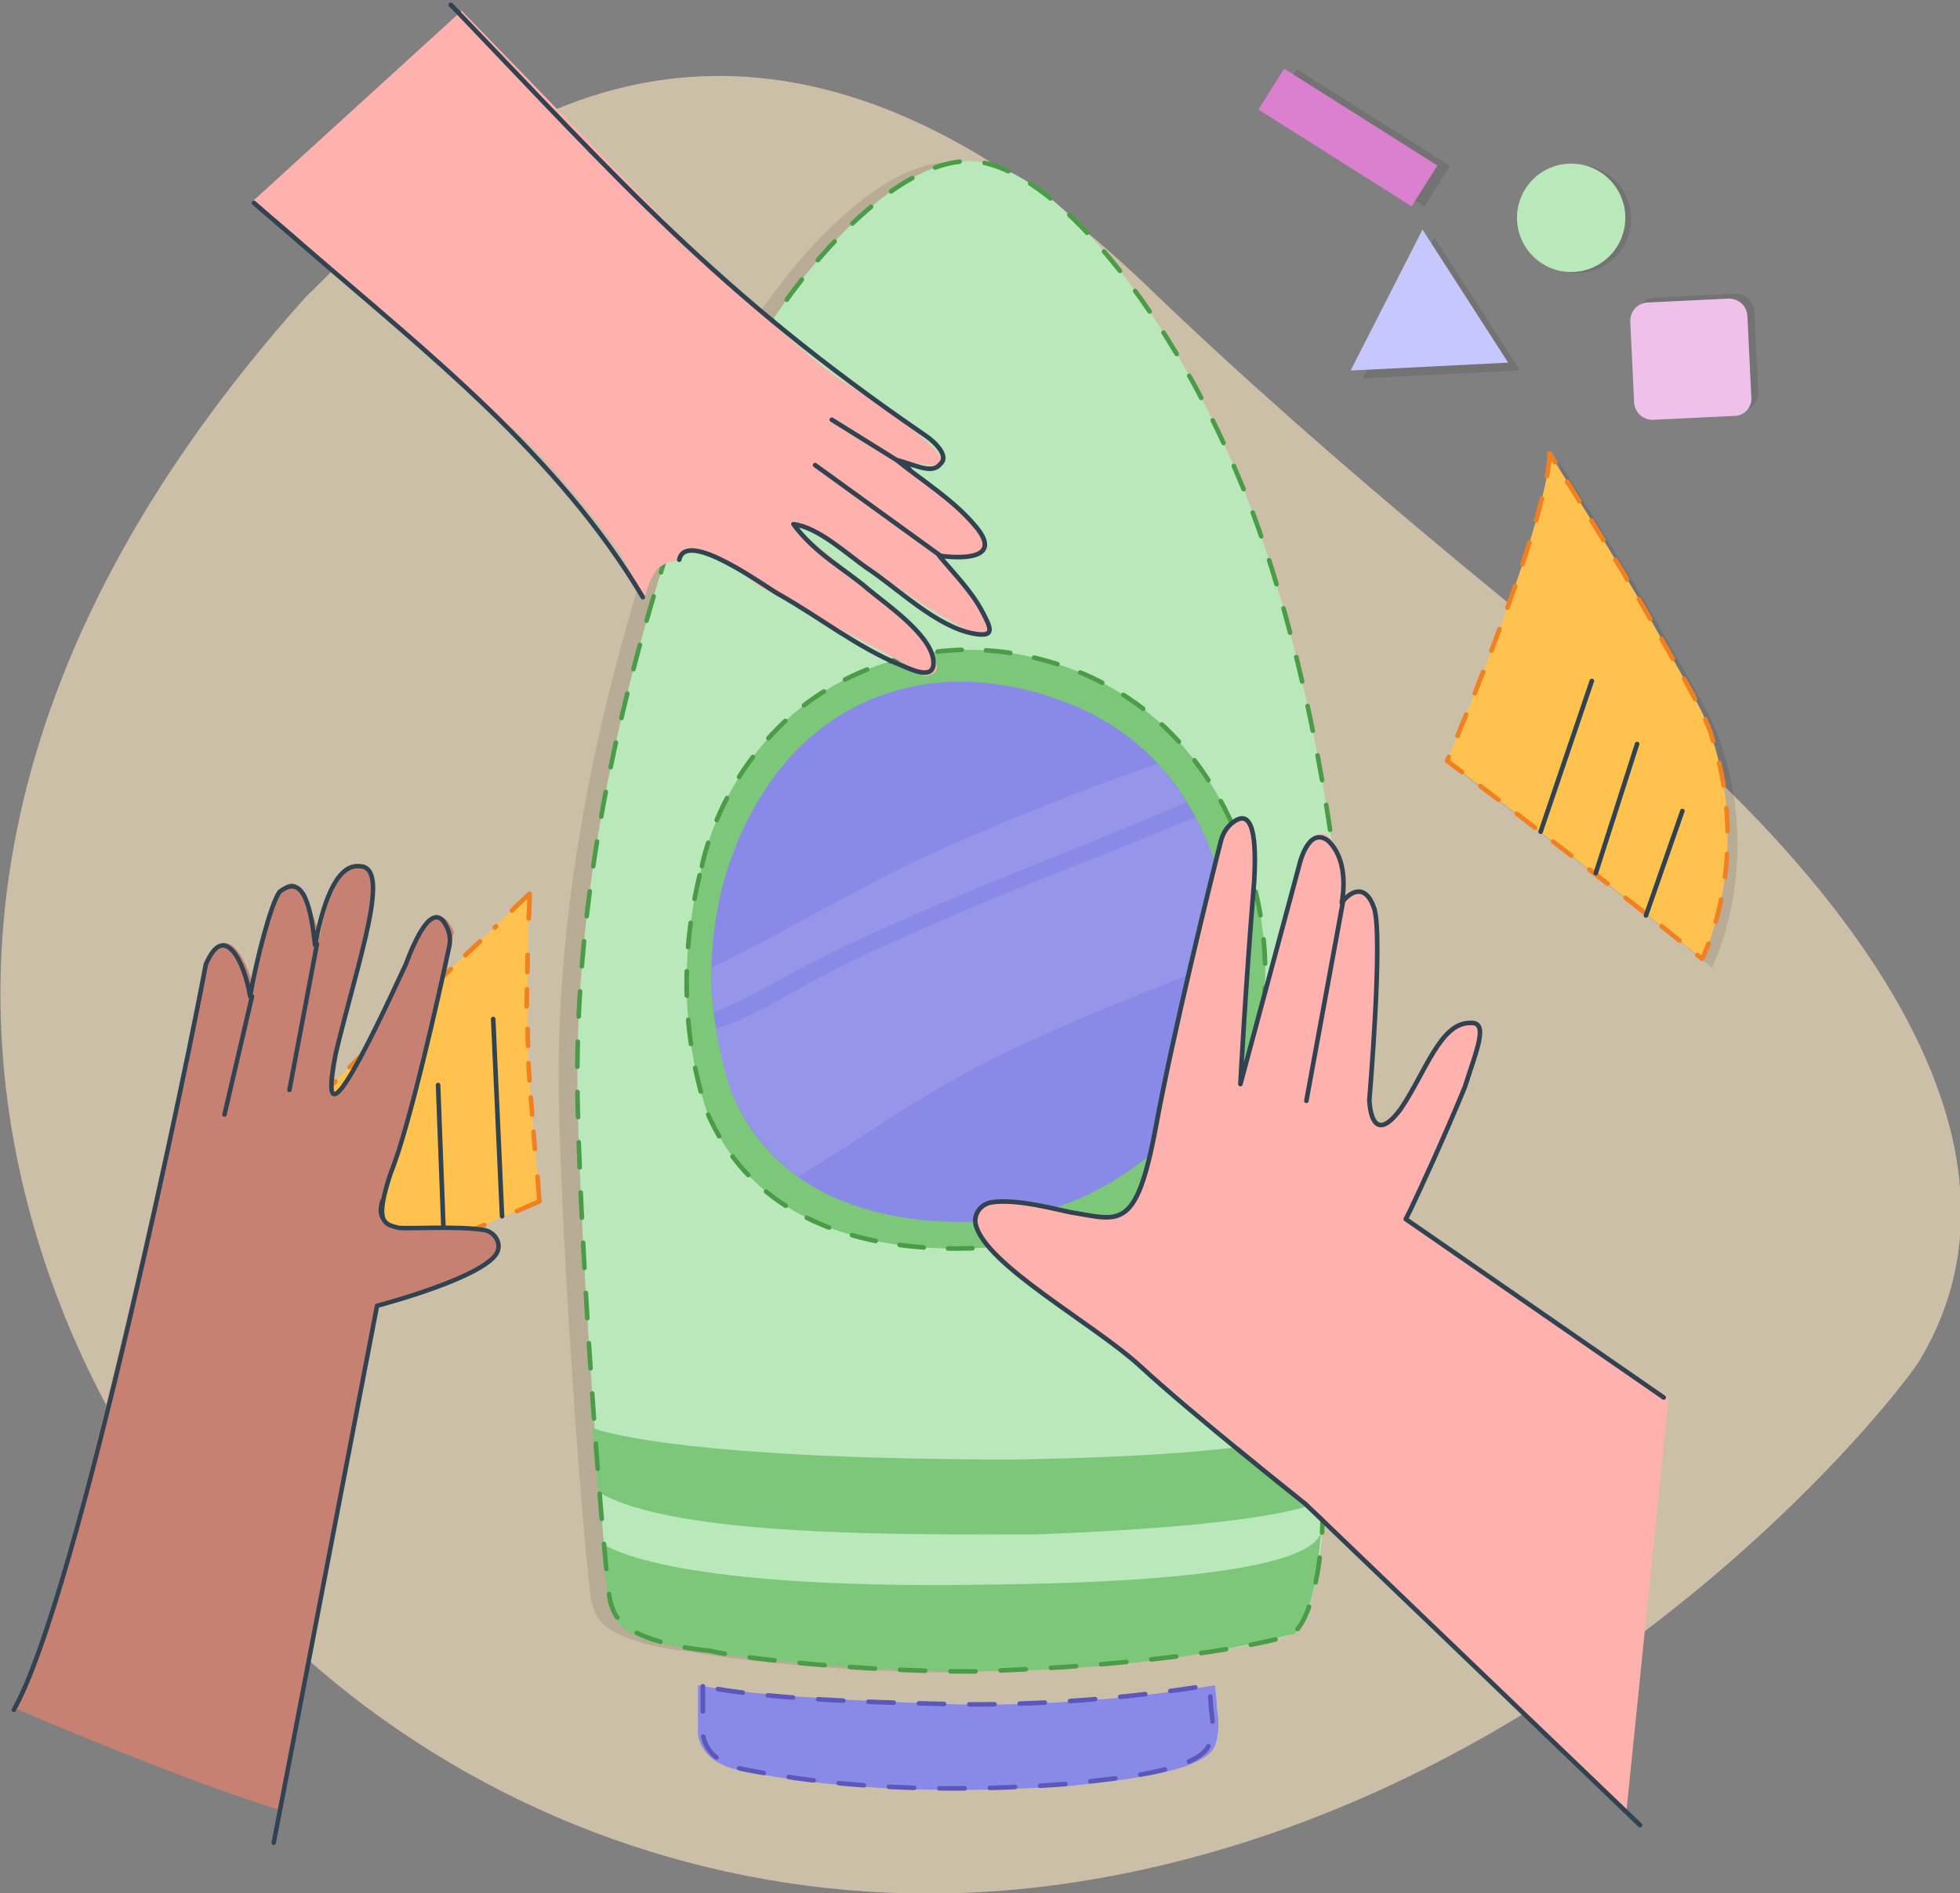 <svg width="472" height="456" viewBox="0 0 472 456" fill="none" xmlns="http://www.w3.org/2000/svg">
<rect x="0" y="0" width="472" height="456" fill="#808080" stroke="none"/>
<g clip-path="url(#clip0_292_1470)">
<path opacity="0.6" d="M10.195 302.177C-9.719 240.459 -5.689 160.226 73.492 71.684C95.302 50.795 167.37 -35.847 276.658 69.311C321.938 112.988 375.989 155.478 388.79 165.923C401.592 176.368 504.479 258.262 462.044 328.051C452.561 342.294 373.618 438.194 253.662 454.098C146.271 468.34 43.384 404.961 10.195 302.177Z" fill="#FFEAC1"/>
<path opacity="0.1" d="M419.373 98.981L399.696 99.931C397.326 99.931 395.429 98.269 395.192 95.895L394.244 76.193C394.244 73.819 395.903 71.92 398.274 71.683L417.95 70.733C420.321 70.733 422.218 72.395 422.455 74.769L423.403 94.471C423.64 96.845 421.743 98.744 419.373 98.981Z" fill="black"/>
<path d="M417.715 100.168L398.038 101.117C395.668 101.117 393.771 99.456 393.534 97.082L392.586 77.38C392.586 75.006 394.245 73.107 396.616 72.87L416.293 71.92C418.663 71.92 420.56 73.582 420.797 75.956L421.745 95.658C421.982 98.032 420.086 100.168 417.715 100.168Z" fill="#EFC1EA"/>
<path opacity="0.1" d="M379.783 65.758C386.984 65.758 392.822 59.913 392.822 52.702C392.822 45.492 386.984 39.647 379.783 39.647C372.582 39.647 366.744 45.492 366.744 52.702C366.744 59.913 372.582 65.758 379.783 65.758Z" fill="black"/>
<path d="M378.362 65.517C385.563 65.517 391.4 59.672 391.4 52.461C391.4 45.251 385.563 39.406 378.362 39.406C371.161 39.406 365.323 45.251 365.323 52.461C365.323 59.672 371.161 65.517 378.362 65.517Z" fill="#B9E8BB"/>
<path opacity="0.1" d="M345.405 57.19L328.099 91.135L366.03 89.236L345.405 57.19Z" fill="black"/>
<path d="M342.562 55.298L325.256 89.243L363.187 87.344L342.562 55.298Z" fill="#C7C7FF"/>
<path opacity="0.1" d="M349.188 39.953L312.299 16.642L306.099 26.479L342.989 49.789L349.188 39.953Z" fill="black"/>
<path d="M346.142 39.86L309.252 16.549L303.053 26.386L339.942 49.697L346.142 39.86Z" fill="#DB80CE"/>
<path opacity="0.1" d="M166.423 397.839C166.423 397.839 153.858 396.889 146.746 392.379C144.139 390.717 142.716 387.869 142.242 384.783C140.109 367.692 135.604 306.211 134.656 268.231C133.471 227.64 140.346 178.503 160.97 118.684C174.483 78.805 205.065 41.537 226.638 39.163C245.84 36.552 276.185 72.158 294.439 116.785C294.439 116.785 311.745 155.477 318.62 222.655C320.042 237.135 320.516 251.615 320.042 266.095C318.62 303.837 314.59 350.363 313.879 369.353C312.93 383.833 309.611 392.854 305.818 394.278C295.15 397.364 268.599 401.637 229.72 402.823C201.983 402.823 172.35 399.263 166.423 397.839Z" fill="black"/>
<path d="M170.928 397.597C170.928 397.597 158.364 396.648 151.252 392.138C148.644 390.476 147.221 387.628 146.747 384.542C144.614 367.451 140.109 305.97 139.161 267.99C137.976 227.399 144.851 178.262 165.476 118.443C178.988 78.564 209.57 41.295 231.143 38.922C250.345 36.311 280.69 71.917 298.944 116.544C298.944 116.544 316.25 155.236 323.125 222.414C324.547 236.894 325.021 251.374 324.547 265.854C323.125 303.596 319.095 350.122 318.384 369.112C317.435 383.592 314.116 392.613 310.323 394.037C299.655 397.123 273.104 401.395 234.225 402.582C206.488 402.582 177.092 399.259 170.928 397.597Z" fill="#B9E8BB"/>
<path d="M142.714 343.945C142.714 343.945 160.257 351.541 244.415 351.541C270.967 351.066 304.867 349.642 319.328 344.182L318.38 361.274C318.38 361.274 312.453 367.208 249.394 369.582C218.338 369.582 162.39 370.294 144.136 359.375C143.188 350.354 142.714 343.945 142.714 343.945Z" fill="#7DC77A"/>
<path d="M145.084 371.722C145.084 371.722 157.886 382.879 236.355 381.692C261.721 381.454 314.824 380.03 318.143 369.111C317.195 376.944 317.195 385.964 311.742 393.56C294.674 397.596 272.389 402.818 227.584 402.581C196.528 401.869 173.532 399.02 156.226 395.222C149.826 392.848 147.692 391.187 146.507 384.778C145.321 377.894 145.084 371.722 145.084 371.722Z" fill="#7DC77A"/>
<path d="M170.928 397.605C170.928 397.605 158.364 396.656 151.252 392.145C148.644 390.484 147.221 387.635 146.747 384.549C144.614 367.458 140.109 305.978 139.161 267.998C137.976 227.406 144.851 178.269 165.476 118.451C178.988 78.571 209.57 41.303 231.143 38.929C250.345 36.318 280.69 71.925 298.944 116.551C298.944 116.551 316.25 155.244 323.125 222.421C324.547 236.901 325.021 251.381 324.547 265.861C323.125 303.604 319.095 350.13 318.384 369.12C317.435 383.6 314.116 392.62 310.323 394.044C299.655 397.13 273.104 401.403 234.225 402.59C206.488 402.59 177.092 399.267 170.928 397.605Z" stroke="#4A9C47" stroke-width="1.105" stroke-linecap="round" stroke-linejoin="round" stroke-dasharray="6.06 6.06"/>
<path opacity="0.1" d="M375.514 111.315C375.514 111.315 376.936 123.184 350.859 185.377C396.375 219.796 412.259 233.089 412.259 233.089C412.259 233.089 424.349 209.589 414.63 179.68C413.207 174.22 407.043 164.25 400.169 151.907C393.294 139.563 375.514 111.315 375.514 111.315Z" fill="black"/>
<path d="M373.143 109.182C373.143 109.182 374.565 121.051 348.488 183.244C394.005 217.663 409.888 230.957 409.888 230.957C409.888 230.957 421.979 207.456 412.259 177.547C410.837 172.087 404.673 162.117 397.798 149.774C391.16 137.668 373.143 109.182 373.143 109.182Z" fill="#FFC24F"/>
<path d="M373.143 109.182C373.143 109.182 374.565 121.051 348.488 183.244C394.005 217.663 409.888 230.957 409.888 230.957C409.888 230.957 421.979 207.456 412.259 177.547C410.837 172.087 404.673 162.117 397.798 149.774C391.16 137.668 373.143 109.182 373.143 109.182Z" stroke="#F08020" stroke-width="1.105" stroke-miterlimit="10" stroke-linecap="round" stroke-linejoin="round" stroke-dasharray="5.52 5.52"/>
<path d="M371.009 200.339L383.337 164.02" stroke="#314351" stroke-width="1.105" stroke-miterlimit="10" stroke-linecap="round" stroke-linejoin="round"/>
<path d="M384.284 210.305L394.241 179.208" stroke="#314351" stroke-width="1.105" stroke-miterlimit="10" stroke-linecap="round" stroke-linejoin="round"/>
<path d="M396.374 220.505L405.145 195.343" stroke="#314351" stroke-width="1.105" stroke-miterlimit="10" stroke-linecap="round" stroke-linejoin="round"/>
<path d="M129.913 289.353L63.534 317.363C63.534 317.363 59.504 301.222 68.75 278.671C71.832 271.312 76.336 264.903 82.026 259.206C97.672 243.539 127.542 215.291 127.542 215.291C127.542 215.291 126.357 244.014 127.305 257.307C128.254 271.312 129.913 289.353 129.913 289.353Z" fill="#FFC24F"/>
<path d="M120.903 292.921L118.769 245.445" stroke="#314351" stroke-width="1.105" stroke-miterlimit="10" stroke-linecap="round" stroke-linejoin="round"/>
<path d="M106.917 299.081L105.494 261.339" stroke="#314351" stroke-width="1.105" stroke-miterlimit="10" stroke-linecap="round" stroke-linejoin="round"/>
<path d="M91.508 305.257L91.034 273.448" stroke="#314351" stroke-width="1.105" stroke-miterlimit="10" stroke-linecap="round" stroke-linejoin="round"/>
<path d="M77.995 310.234L77.046 286.022" stroke="#314351" stroke-width="1.105" stroke-miterlimit="10" stroke-linecap="round" stroke-linejoin="round"/>
<path d="M129.913 289.352L63.534 317.363C63.534 317.363 59.504 301.221 68.75 278.67C71.832 271.312 76.336 264.903 82.026 259.206C97.672 243.539 127.542 215.291 127.542 215.291C127.542 215.291 126.357 244.013 127.305 257.307C128.254 271.312 129.913 289.352 129.913 289.352Z" fill="#FFC24F"/>
<path d="M129.44 283.412C129.677 286.972 129.914 289.346 129.914 289.346L124.462 291.72" stroke="#F08020" stroke-width="1.105" stroke-linecap="round" stroke-linejoin="round"/>
<path d="M116.638 295.04L104.547 300.024" stroke="#F08020" stroke-width="1.105" stroke-linecap="round" stroke-linejoin="round" stroke-dasharray="4.01 4.01"/>
<path d="M100.753 301.679L72.779 313.31" stroke="#F08020" stroke-width="1.105" stroke-linecap="round" stroke-linejoin="round" stroke-dasharray="4.01 4.01"/>
<path d="M68.988 314.975L63.536 317.349C63.536 317.349 63.062 315.213 62.825 311.415" stroke="#F08020" stroke-width="1.105" stroke-linecap="round" stroke-linejoin="round"/>
<path d="M62.825 300.978C63.299 296.467 64.247 291.483 66.143 285.786" stroke="#F08020" stroke-width="1.105" stroke-linecap="round" stroke-linejoin="round" stroke-dasharray="4.85 4.85"/>
<path d="M67.802 280.786C68.039 280.074 68.276 279.362 68.75 278.649C71.832 271.291 76.336 264.882 82.026 259.185C92.694 248.503 109.526 232.361 119.482 223.103" stroke="#F08020" stroke-width="1.105" stroke-linecap="round" stroke-linejoin="round" stroke-dasharray="4.85 4.85"/>
<path d="M123.276 219.313C125.884 216.702 127.544 215.277 127.544 215.277C127.544 215.277 127.544 217.651 127.307 221.212" stroke="#F08020" stroke-width="1.105" stroke-linecap="round" stroke-linejoin="round"/>
<path d="M127.07 230.002C127.07 234.275 126.833 238.785 126.833 243.295" stroke="#F08020" stroke-width="1.105" stroke-linecap="round" stroke-linejoin="round" stroke-dasharray="4.14 4.14"/>
<path d="M127.069 247.805C127.069 251.366 127.306 254.452 127.306 257.063C127.78 264.184 128.491 272.492 128.965 278.902" stroke="#F08020" stroke-width="1.105" stroke-linecap="round" stroke-linejoin="round" stroke-dasharray="4.14 4.14"/>
<path d="M120.903 292.921L118.769 245.445" stroke="#314351" stroke-width="1.105" stroke-miterlimit="10" stroke-linecap="round" stroke-linejoin="round"/>
<path d="M106.917 299.081L105.494 261.339" stroke="#314351" stroke-width="1.105" stroke-miterlimit="10" stroke-linecap="round" stroke-linejoin="round"/>
<path d="M91.508 305.257L91.034 273.448" stroke="#314351" stroke-width="1.105" stroke-miterlimit="10" stroke-linecap="round" stroke-linejoin="round"/>
<path d="M77.995 310.234L77.046 286.022" stroke="#314351" stroke-width="1.105" stroke-miterlimit="10" stroke-linecap="round" stroke-linejoin="round"/>
<path d="M168.083 405.904V417.298C168.083 417.298 167.846 424.657 178.988 426.556C191.79 429.167 216.919 432.965 258.168 430.116C270.97 428.692 289.698 426.793 292.543 420.621C294.203 415.636 293.017 412.551 293.017 410.889C293.017 409.227 292.543 405.904 292.543 405.904C292.543 405.904 261.25 411.601 227.113 410.414C200.324 409.465 179.225 408.04 168.083 405.904Z" fill="#8989E8"/>
<path d="M169.268 406.141V417.298C169.268 417.298 169.031 424.419 179.936 426.318C192.501 428.692 217.156 432.728 257.457 429.642C270.022 428.217 288.276 426.556 291.121 420.384C292.78 415.399 291.595 412.551 291.595 410.889C291.595 409.227 291.121 405.904 291.121 405.904C291.121 405.904 260.539 411.364 227.113 410.414C201.035 409.939 180.173 408.515 169.268 406.141Z" stroke="#5B57BD" stroke-width="1.105" stroke-miterlimit="10" stroke-linecap="round" stroke-linejoin="round" stroke-dasharray="6.07 6.07"/>
<path d="M237.541 169.485C238.982 169.485 240.149 168.316 240.149 166.873C240.149 165.431 238.982 164.262 237.541 164.262C236.101 164.262 234.934 165.431 234.934 166.873C234.934 168.316 236.101 169.485 237.541 169.485Z" fill="#09366D"/>
<path d="M169.03 208.638C169.03 208.638 174.957 175.406 207.909 161.638C221.422 155.941 236.357 154.991 250.581 158.789C268.124 163.299 291.831 176.355 301.787 212.674C301.787 212.674 320.042 269.644 265.042 295.755C250.344 300.503 189.181 312.134 170.215 267.745C165.948 254.927 162.392 234.038 169.03 208.638Z" fill="#7DC77A"/>
<path d="M169.029 208.635C169.029 208.635 174.955 175.403 207.908 161.635C221.42 155.938 236.356 154.988 250.58 158.786C268.123 163.297 291.829 176.352 301.786 212.671C301.786 212.671 320.04 269.641 265.041 295.753C250.343 300.5 189.179 312.132 170.214 267.742C165.947 254.924 162.391 234.035 169.029 208.635Z" stroke="#4A9C47" stroke-width="1.105" stroke-linecap="round" stroke-linejoin="round" stroke-dasharray="5.85 5.85"/>
<path d="M173.058 217.664C173.058 217.664 180.17 173.275 220.471 165.204C229.005 163.542 237.54 164.017 246.074 165.916C258.876 169.002 277.841 175.886 289.22 199.386C294.199 209.593 296.569 220.75 296.806 232.144C297.043 249.235 292.302 273.685 260.535 288.402C254.134 291.251 247.497 293.15 240.622 293.862C220.708 295.761 187.519 292.675 175.665 261.816C172.346 250.185 169.264 236.179 173.058 217.664Z" fill="#8989E8"/>
<path opacity="0.1" d="M183.493 238.316C189.182 235.23 194.635 232.145 200.562 229.296C222.135 218.851 244.419 210.306 266.466 201.286C272.867 198.674 279.268 196.063 285.669 193.215C283.535 189.654 281.164 186.806 278.794 183.957C261.488 189.892 244.419 196.775 227.587 204.134C208.385 212.68 190.368 223.836 171.402 233.094C171.402 236.892 171.64 240.215 171.877 243.776C175.907 242.352 179.7 240.453 183.493 238.316Z" fill="white"/>
<path opacity="0.1" d="M192.261 283.414C200.321 278.429 208.381 273.207 216.441 267.985C226.161 261.813 236.355 256.116 246.786 251.368C257.454 246.383 268.359 241.873 279.264 237.6C285.191 235.227 291.118 232.853 297.044 230.479C296.57 219.797 294.199 209.353 289.458 199.858C288.984 198.908 288.51 197.959 287.799 196.772C269.07 204.843 249.868 211.726 231.14 219.797C219.76 224.782 208.381 229.53 197.239 235.464C189.179 239.737 181.119 245.197 172.347 247.808C173.295 252.793 174.481 257.54 175.666 261.813C179.459 271.308 185.386 278.429 192.261 283.414Z" fill="white"/>
<path d="M391.638 436.539C391.638 436.539 331.186 378.382 316.725 363.664L293.967 344.911C293.967 344.911 271.445 325.684 265.282 321.411C258.644 316.901 228.773 298.86 236.123 291.027C237.782 289.84 241.575 287.704 260.54 292.451C265.282 293.638 272.394 295.062 275.476 284.855C278.32 274.411 283.062 243.789 287.566 229.309C290.411 217.44 294.204 195.364 299.419 196.789C301.553 197.975 303.687 204.385 301.79 219.577C299.656 235.006 299.419 258.744 299.419 258.744L311.273 214.829C311.273 214.829 313.88 198.688 319.57 201.061C321.23 202.96 326.445 209.37 323.126 218.39C325.971 215.304 325.023 213.168 328.579 215.304C329.764 215.779 332.846 222.425 331.66 230.259C330.475 239.516 330.001 265.865 330.001 265.865C330.001 265.865 330.949 275.598 336.876 268.476C336.876 268.476 347.07 248.062 351.1 247.35C353.708 246.4 360.583 240.941 353.945 259.456L339.01 293.876L401.832 336.603L391.638 436.539Z" fill="#FFB1AD"/>
<path d="M394.959 439.621L314.356 362.237C314.356 362.237 287.094 340.635 274.529 329.004C263.387 318.797 237.073 304.554 234.939 294.822C234.465 292.448 236.124 290.074 238.732 289.6C244.659 288.65 254.141 291.261 257.697 291.973C269.551 293.872 273.581 296.958 278.322 271.559C282.352 249.483 291.598 211.977 293.969 202.72C294.443 200.821 295.391 199.159 297.051 197.972C299.658 196.073 302.977 196.073 302.029 212.215C299.895 238.089 298.71 261.114 298.71 261.114L312.934 208.179C312.934 208.179 315.068 198.922 319.809 202.482C322.891 205.331 324.313 210.553 323.128 217.437C325.024 214.826 328.817 212.452 330.951 218.861C333.085 225.745 329.766 264.912 329.766 264.912C329.766 264.912 330.003 277.019 337.352 267.049C343.279 258.266 346.835 246.397 353.947 246.397C358.688 245.922 355.606 252.806 352.761 261.826C347.783 273.933 342.093 286.276 339.723 291.261C339.011 292.685 338.537 293.635 338.537 293.635L400.649 336.6" stroke="#314351" stroke-width="1.105" stroke-miterlimit="10" stroke-linecap="round" stroke-linejoin="round"/>
<path d="M314.595 265.146L323.367 217.433" stroke="#314351" stroke-width="1.105" stroke-miterlimit="10" stroke-linecap="round" stroke-linejoin="round"/>
<path d="M226.873 134.342C226.873 134.342 234.696 133.867 237.304 132.918C241.571 128.645 217.391 111.317 217.391 111.317C217.391 111.317 219.998 111.554 224.028 112.029C236.356 112.741 201.981 91.139 201.981 91.139C197.477 88.528 170.688 64.316 170.688 64.316L160.257 53.159L111.185 2.598L60.926 48.412C60.926 48.412 114.978 96.362 123.275 103.008C130.624 108.705 147.219 129.357 150.064 134.342C151.249 136.004 152.197 139.327 155.042 144.074C155.753 142.65 156.227 140.276 157.176 138.852C158.361 136.716 158.124 136.953 160.257 135.766C161.443 135.054 162.628 135.292 163.813 135.054C164.999 127.933 179.46 138.377 182.542 140.989C192.973 146.923 219.524 160.216 222.606 162.827C233.274 161.878 213.36 145.024 196.292 131.019C181.119 118.438 211.464 137.903 211.464 137.903C223.08 146.923 235.882 154.044 237.778 153.095C241.334 149.534 226.873 134.342 226.873 134.342Z" fill="#FFB1AD"/>
<path d="M154.802 143.83C134.415 109.648 102.885 84.961 73.251 59.324C69.221 55.763 65.191 52.44 61.161 48.879" stroke="#314351" stroke-width="1.105" stroke-miterlimit="10" stroke-linecap="round" stroke-linejoin="round"/>
<path d="M108.574 1.163C149.113 43.416 172.582 70.477 222.84 104.897C224.974 106.321 228.767 109.881 226.396 111.78C224.5 114.392 219.996 111.78 215.965 110.831C222.129 115.816 217.625 111.306 215.965 110.831C222.129 115.816 229.478 120.326 234.694 126.498C241.332 134.094 233.271 134.806 226.159 133.856C229.715 138.129 233.983 142.402 236.59 147.387C238.724 151.422 239.672 153.559 234.457 152.609C225.448 150.948 216.203 141.69 208.616 136.705C203.875 133.382 197 126.973 191.073 126.26C196.289 133.382 203.638 137.18 209.091 141.927C213.358 145.488 223.789 152.609 224.737 158.781C225.448 164.003 220.233 161.629 216.914 160.205C206.483 155.932 197.237 148.574 187.517 143.114C184.436 141.452 165.233 127.21 163.574 134.806" stroke="#314351" stroke-width="1.105" stroke-miterlimit="10" stroke-linecap="round" stroke-linejoin="round"/>
<path d="M215.964 110.835L200.317 101.102" stroke="#314351" stroke-width="1.105" stroke-miterlimit="10" stroke-linecap="round" stroke-linejoin="round"/>
<path d="M226.159 133.627L196.289 112.025" stroke="#314351" stroke-width="1.105" stroke-miterlimit="10" stroke-linecap="round" stroke-linejoin="round"/>
<path d="M67.092 435.822L90.562 314.76C90.562 314.76 118.773 308.826 120.432 299.568C119.721 297.195 113.32 294.583 100.519 295.77C97.2 296.008 88.902 296.482 91.747 288.649C94.592 280.578 97.911 269.422 97.911 269.422L109.29 224.557C109.29 224.557 105.971 214.588 100.044 226.694C93.644 239.275 84.398 260.876 80.368 263.25C79.894 257.078 85.109 238.088 86.769 229.542C88.665 220.997 93.644 207.229 85.82 208.416C82.264 209.365 78.471 216.249 77.049 225.507C74.678 218.148 71.834 208.891 67.803 214.35C65.433 217.199 60.691 236.426 60.691 236.426C60.691 236.426 55.713 218.86 49.075 231.916C47.653 239.037 44.571 255.179 44.571 255.179C44.571 255.179 16.597 388.347 3.321 411.373C49.786 431.075 67.092 435.822 67.092 435.822Z" fill="#C78172"/>
<path d="M65.909 443.878L90.801 314.508C90.801 314.508 114.508 308.336 119.249 302.402C121.146 300.028 119.486 296.705 116.404 296.23C110.24 295.281 98.861 295.993 96.016 295.755C92.46 294.806 90.09 294.569 94.12 282.462C98.624 271.543 106.21 237.361 108.107 228.34C108.581 226.441 108.344 224.542 107.396 222.881C105.973 220.032 102.891 218.371 97.676 232.376C87.245 254.927 76.34 276.765 80.844 253.74C86.534 230.24 94.357 208.638 86.534 208.638C81.793 208.164 78.237 215.047 75.866 227.628C74.918 219.083 73.258 210.063 67.331 214.81C65.198 217.659 61.642 231.664 60.219 239.972C59.034 232.139 54.056 221.457 49.551 232.376C46.233 250.654 18.733 384.772 3.323 411.832" stroke="#314351" stroke-width="1.075" stroke-miterlimit="10" stroke-linecap="round" stroke-linejoin="round"/>
<path d="M69.701 262.518L76.339 227.386" stroke="#314351" stroke-width="1.075" stroke-miterlimit="10" stroke-linecap="round" stroke-linejoin="round"/>
<path d="M54.055 268.463L60.693 239.978" stroke="#314351" stroke-width="1.075" stroke-miterlimit="10" stroke-linecap="round" stroke-linejoin="round"/>
</g>
<defs>
<clipPath id="clip0_292_1470">
<rect width="472" height="456" fill="white"/>
</clipPath>
</defs>
</svg>
